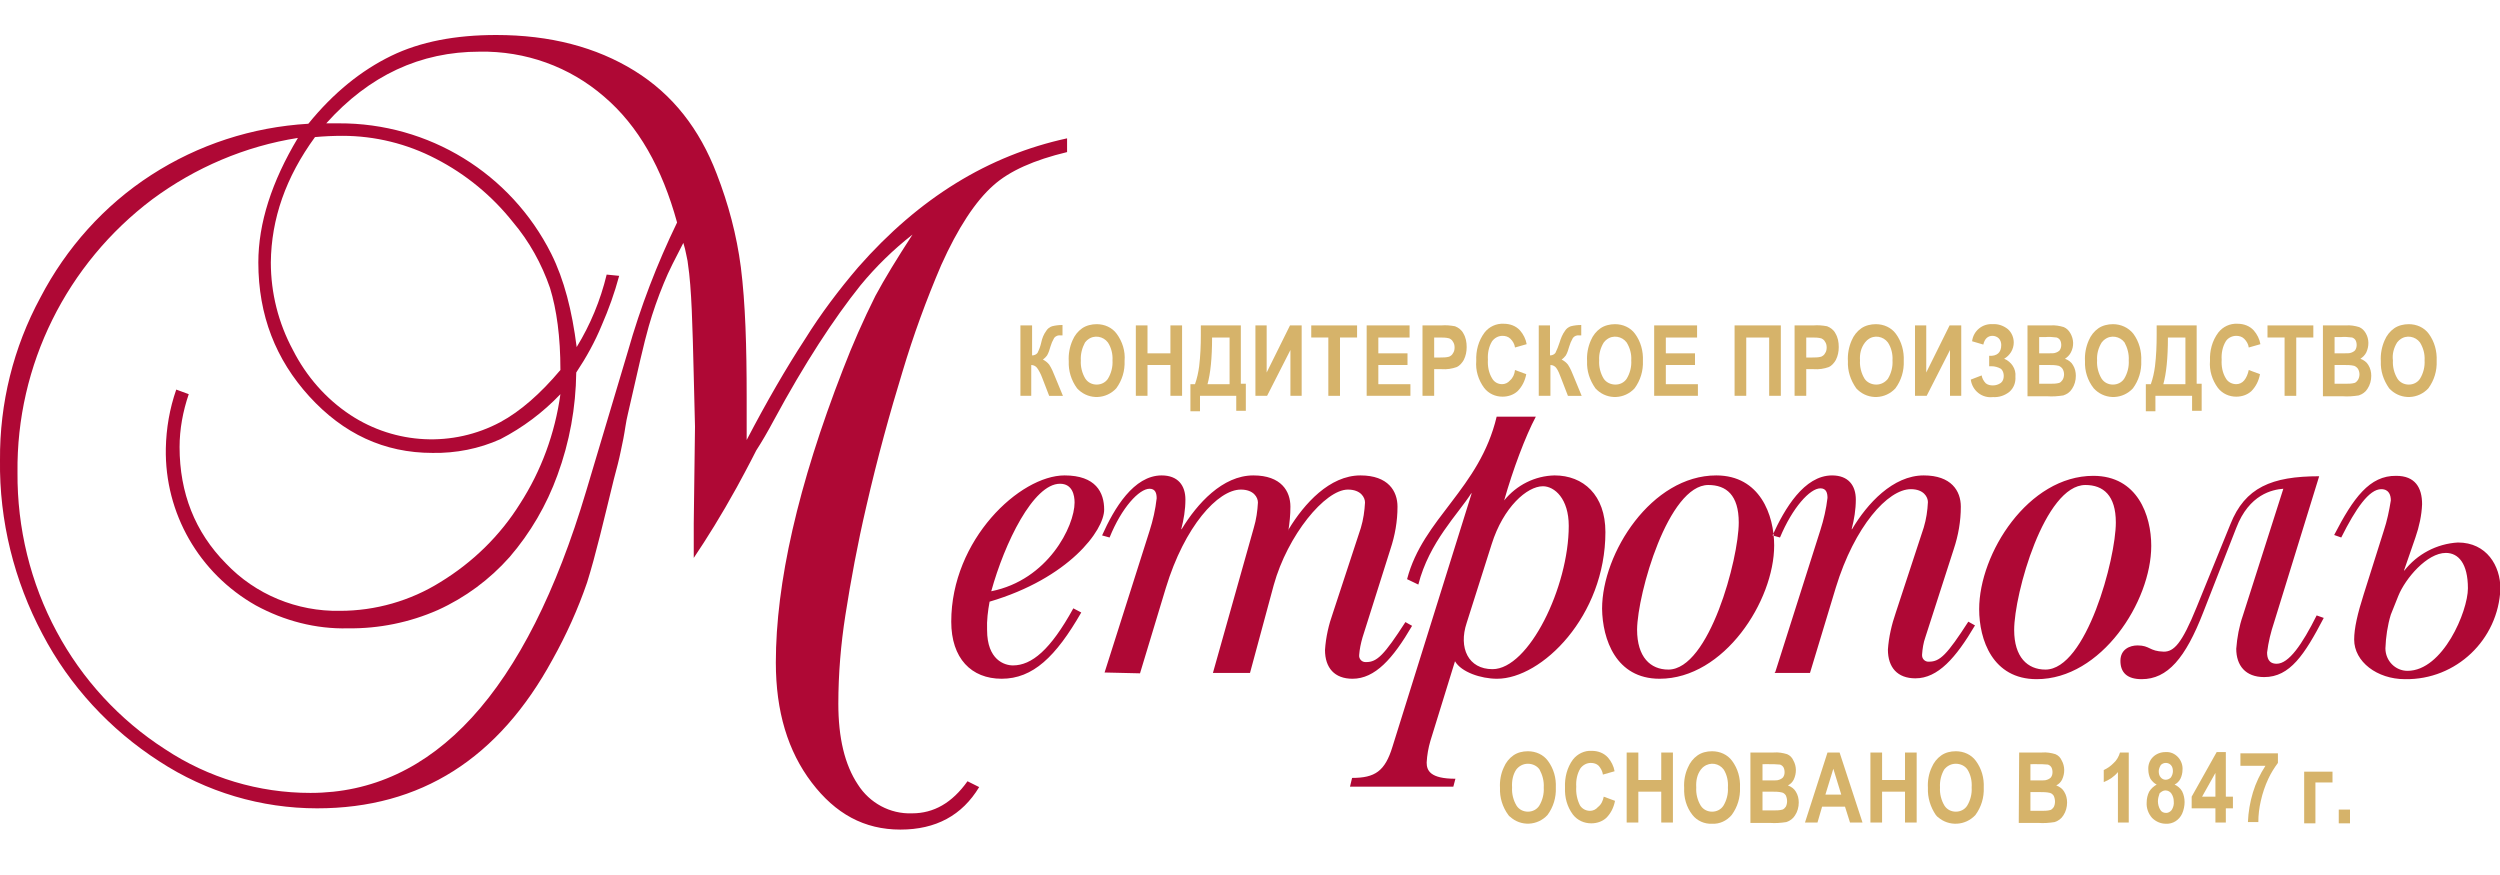 <?xml version="1.0" encoding="UTF-8"?> <!-- Generator: Adobe Illustrator 19.2.1, SVG Export Plug-In . SVG Version: 6.00 Build 0) --> <svg xmlns="http://www.w3.org/2000/svg" xmlns:xlink="http://www.w3.org/1999/xlink" id="Layer_1" x="0px" y="0px" viewBox="0 0 600 210" style="enable-background:new 0 0 600 210;" xml:space="preserve"> <style type="text/css"> .st0{fill:#AF0835;} .st1{fill:#D6B36A;} </style> <g> <path class="st0" d="M259.5,147l-1.9-1c-5.5,10-10,13.7-14.5,13.7c-2,0-6.2-1.3-6.2-8.5c-0.1-2.3,0.2-4.6,0.6-6.8 c19-5.6,27.5-17.1,27.5-22.1c0-4.1-2-8.2-9.5-8.2c-10.7,0-27.2,15.4-27.2,35.1c0,8.8,4.8,13.7,12.1,13.7 C247.9,162.9,253.4,157.6,259.5,147L259.5,147L259.5,147z M257.9,120.6c0,5.7-6.4,18.6-20,21.3c3.2-11.6,10.1-25.8,16.5-25.8 C257.4,116.1,257.9,118.9,257.9,120.6L257.9,120.6L257.9,120.6z M265.1,161.4l10.8-34c0.8-2.5,1.4-5.1,1.7-7.8 c0-1.2-0.3-2.3-1.7-2.3c-2.5,0-6.7,4.5-9.6,11.7l-1.8-0.5c2.9-6.5,7.6-14.4,14.3-14.4c3.9,0,5.7,2.4,5.7,5.8c0,2.4-0.4,4.8-1,7.1 h0.1c3.7-6.1,9.8-12.9,17.2-12.9c6.7,0,8.9,3.8,8.9,7.5c0,2-0.2,3.9-0.5,5.8l0.1-0.4c3.7-6.1,9.8-12.9,17.2-12.9 c6.7,0,8.9,3.8,8.9,7.5c0,3.5-0.6,6.9-1.7,10.2L327,153c-0.4,1.4-0.7,2.8-0.8,4.2c-0.1,0.9,0.6,1.7,1.5,1.7c0.1,0,0.1,0,0.2,0 c2.6,0,4.3-1.7,9.4-9.6l1.6,0.9c-4.6,7.9-8.9,12.7-14.3,12.7c-4.3,0-6.6-2.6-6.6-6.9c0.2-3.1,0.9-6.1,1.9-8.9l6.7-20.4 c0.6-2,0.9-4.1,1-6.1c0-1.2-1-3.1-4.1-3.1c-5.5,0-14.5,11-17.8,22.9l-5.7,21.1h-8.9l9.8-34.8c0.6-2,0.9-4.1,1-6.1 c0-1.2-1-3.1-4.1-3.1c-5.5,0-13.5,8.8-18,23.6l-6.2,20.5L265.1,161.4L265.1,161.4z M324,188.8h24.8l0.5-1.9c-6.1,0-6.9-2-6.9-3.9 c0.1-1.8,0.4-3.5,0.9-5.2l5.9-19.1c1.5,2.6,6.2,4.2,10.1,4.2c10.7,0,26-15,26-35.2c0-8.9-5.3-13.6-12.2-13.6 c-4.7,0.1-9.1,2.3-12.1,6c2.1-7.4,5.1-15.4,7.6-20.1h-9.4c-4.1,17.3-17.7,24.4-21.5,39l2.7,1.3c2.6-10.2,9.6-17,12.7-21.9h0.1 l-19,60.8c-1.8,5.9-4.2,7.5-9.7,7.5L324,188.8L324,188.8z M358,130.6c2.8-8.9,8.5-13.9,12.3-13.9c2.8,0,6.2,3,6.2,9.5 c0,14.7-9.6,34.4-18.3,34.4c-5.8,0-8.2-5.1-6.2-11.1L358,130.6L358,130.6L358,130.6z M384.5,146.1c0-13.4,11.9-32,27.4-32 c10.5,0,13.9,9.5,13.9,16.8c0,13.3-12,32-27.5,32C387.8,162.9,384.6,153.4,384.5,146.1L384.5,146.1L384.5,146.1z M392.9,151.1 c0,6.6,3.2,9.6,7.5,9.6c9.8,0,16.9-26.6,16.9-35.3c0-6.6-3-9-7.3-9C400.4,116.4,393,142.4,392.9,151.1L392.9,151.1L392.9,151.1z M425.9,161.5h8.5l6.2-20.5c4.5-14.7,12.5-23.6,18-23.6c3.1,0,4.1,1.9,4.1,3.1c-0.1,2.1-0.4,4.1-1,6.1l-6.7,20.4 c-1,2.9-1.7,5.9-1.9,8.9c0,4.3,2.3,6.9,6.6,6.9c5.4,0,9.7-4.9,14.3-12.7l-1.6-0.9c-5.1,7.9-6.8,9.6-9.4,9.6 c-0.9,0.1-1.7-0.6-1.7-1.5c0-0.1,0-0.1,0-0.2c0.1-1.4,0.3-2.8,0.8-4.2l6.8-21.1c1.1-3.3,1.7-6.7,1.7-10.2c0-3.8-2.3-7.5-8.9-7.5 c-7.4,0-13.6,6.8-17.2,12.9h-0.1c0.6-2.3,1-4.7,1-7.1c0-3.4-1.8-5.8-5.7-5.8c-6.7,0-11.4,8-14.3,14.4l1.8,0.5 c3-7.2,7.2-11.8,9.7-11.8c1.4,0,1.7,1.1,1.7,2.3c-0.3,2.6-0.9,5.2-1.7,7.7l-10.8,34l0,0L425.9,161.5z M475,146.2 c0,7.3,3.2,16.8,13.8,16.8c15.5,0,27.5-18.6,27.5-32c0-7.3-3.3-16.8-13.9-16.8C486.8,114.2,475,132.8,475,146.2L475,146.2 L475,146.2z M483.4,151.2c0-8.7,7.3-34.8,17.1-34.8c4.3,0,7.3,2.5,7.3,9c0,8.7-7.1,35.3-16.9,35.3 C486.6,160.7,483.4,157.7,483.4,151.2L483.4,151.2L483.4,151.2z M519.3,156.4c2.4,0,4.3-1.8,7.9-10.7l8.1-19.9 c3.5-8.8,9.9-11.5,21.3-11.5l-10.8,35c-0.8,2.4-1.4,4.8-1.7,7.3c0,1.2,0.3,2.7,2.3,2.7c2.9,0,6.1-4.6,9.6-11.6l1.7,0.6 c-4.6,8.8-8.1,14.2-14.3,14.2c-4.5,0-6.7-2.8-6.7-6.8c0.2-2.7,0.7-5.4,1.6-8l9.7-30.4c-2.6,0.2-8.2,1.3-11.3,9.4l-7.9,20.2 C524.5,158,520.2,163,514,163c-3.5,0-5.1-1.6-5.1-4.4s2.3-3.7,4.1-3.7C516,154.9,515.8,156.3,519.3,156.4L519.3,156.4L519.3,156.4z M560.2,128.4l1.7,0.6c3.5-7,6.7-11.6,9.6-11.6c1.9,0,2.3,1.5,2.3,2.7c-0.4,2.5-0.9,4.9-1.7,7.3l-4.8,15.2 c-1.5,4.7-2.3,8.2-2.3,10.9c0,5.3,5.5,9.5,12.2,9.5c12.3,0.2,22.4-9.5,22.9-21.7c0-5.5-3.3-11.1-10.2-11.1 c-5.1,0.3-9.8,2.8-12.9,6.8v-0.2l2.7-7.8c0.9-2.6,1.5-5.3,1.6-8c0-4-1.7-6.8-6.2-6.8C568.7,114.1,564.8,119.5,560.2,128.4 L560.2,128.4L560.2,128.4z M587,132.7c3,0,5.3,2.5,5.3,8.5c0,5.5-6,19.8-14.5,19.8c-2.9,0-5.3-2.4-5.3-5.4c0.1-2.7,0.5-5.5,1.3-8.1 l1.8-4.5C577.3,138.8,582.5,132.7,587,132.7z"></path> <path class="st0" d="M206,64.1c-4.7,5.5-9,11.2-12.8,17.3c-4.5,6.9-9.2,15-14,24.2V95.4c0-12.2-0.3-22.6-1.4-31.3 c-1-7.7-3-15.2-5.8-22.4C167.9,31,161.5,22.7,152.3,17c-9.2-5.7-20.3-8.6-33.2-8.6c-9.8,0-18.2,1.6-25.2,5 c-7.2,3.5-13.9,8.9-19.9,16.3C60.5,30.5,47.6,34.7,36.3,42C25,49.3,15.9,59.5,9.7,71.4c-6.5,12-9.8,25.4-9.7,39 c-0.2,14.6,3.4,29,10.2,41.8c6.5,12.4,16.2,22.9,28,30.5c11.3,7.4,24.5,11.3,37.9,11.3c24.9,0,43.6-12,56.5-35.7 c3.3-5.9,6.1-12.1,8.3-18.5c2.1-6.7,4-14.9,6.4-24.7c0.7-2.6,1.3-4.9,1.7-6.9c0,0,0.2-0.9,0.6-2.9s0.6-4,1.1-6 c2.3-10.1,3.9-17.2,5-21c1-3.5,2.2-6.9,3.6-10.3c1.2-3,2.9-6.2,4.7-9.7c0.3,0.9,0.5,1.8,0.7,2.8c0.3,1.3,0.4,2,0.4,2.2 c0.9,5.9,1.1,14.9,1.4,26.9l0.3,12.2l-0.3,23.2c0,1.1,0,2,0,2.8v5.5c3.1-4.6,6.6-10.2,10.3-16.9c3-5.5,4.5-8.5,4.7-8.9 c1.3-2,2.7-4.4,4.2-7.2c7.4-13.7,14.4-24.4,20.8-32.4c3.7-4.5,7.9-8.6,12.5-12.2c-3.7,5.7-6.7,10.6-8.9,14.7 c-2.9,5.8-5.5,11.7-7.8,17.7c-10.8,27.8-16.1,51.3-16.1,70.3c0,11.8,2.9,21.3,8.6,28.8s12.6,11.3,21.3,11.3 c8.5,0,14.8-3.4,18.9-10.2l-2.8-1.4h0c-3.7,5.2-8.1,7.7-13.3,7.7c-5.3,0.2-10.2-2.5-13-6.9c-3.2-4.8-4.7-11.3-4.7-19.4 c0-7.1,0.6-14.3,1.7-21.3c1.3-8.3,2.9-17,5-26c2.7-11.8,5.7-22.6,8.7-32.4c2.6-8.7,5.7-17.2,9.3-25.6c4-8.9,8.2-15.3,12.5-19.1 c3.9-3.5,9.8-6.1,17.7-8v-3.3C237.2,37.3,220.6,47.5,206,64.1z M75.6,32.9c2.2-0.2,4.4-0.3,6.6-0.3c7.8,0,15.5,1.9,22.4,5.5 c7.2,3.7,13.5,8.9,18.5,15.2c3.9,4.6,6.9,10,8.9,15.8c1.6,5.2,2.5,11.7,2.5,19.7c-4.8,5.7-9.6,9.9-14.4,12.5 c-11.4,6.1-25.2,5.4-36-1.7c-5.9-3.9-10.6-9.3-13.8-15.6c-3.5-6.5-5.3-13.7-5.3-21C65.1,52.5,68.6,42.5,75.6,32.9z M150.7,84.3 l-10,33.5c-14.4,48.4-36.7,72.5-66.2,72.5c-12.4,0-24.5-3.6-34.9-10.5c-10.9-7-19.9-16.8-26-28.2c-6.3-11.7-9.5-24.9-9.4-38.2 C3.9,87.6,16,63.3,36.6,47.8c10.3-7.6,22.2-12.7,34.9-14.7C65.2,43.6,62,53.6,62,63c0,12.7,4.2,23.3,12.2,32.1 c8.2,9,18,13.6,29.6,13.6c5.6,0.1,11.2-1,16.3-3.3c5.4-2.8,10.2-6.4,14.4-10.8c-1.3,9.4-4.6,18.4-9.7,26.3 c-4.8,7.7-11.4,14.1-19.1,18.8c-7.2,4.5-15.6,6.9-24.1,6.9c-10.3,0.2-20.3-3.9-27.4-11.4c-7.4-7.5-11.1-16.9-11.1-27.9 c0-4.3,0.8-8.6,2.2-12.7l-3-1.1c-1.6,4.6-2.4,9.3-2.5,14.1c-0.3,15.6,8,30,21.6,37.7c6.8,3.7,14.4,5.7,22.1,5.5 c7.4,0.1,14.8-1.4,21.6-4.4c6.6-3,12.4-7.3,17.2-12.7c5-5.8,8.9-12.5,11.5-19.7c2.9-7.9,4.4-16.2,4.5-24.6 c2.4-3.6,4.5-7.4,6.1-11.3c1.7-3.9,3.1-7.8,4.2-11.9l-3-0.3c-1.5,6.2-3.9,12-7.2,17.4c-1.1-8.7-3-16.2-6.1-22.4 c-9.7-19.3-29.4-31.4-51-31.3h-3c10.3-11.5,22.6-17.2,36.8-17.2c11-0.2,21.6,3.6,29.9,10.8c8.2,7,13.9,17.1,17.5,30.2l0,0 C157.7,63.3,153.7,73.7,150.7,84.3z"></path> <path class="st1" d="M244.9,95V78.1h2.8v7.2c0.5,0,1-0.2,1.3-0.6c0.4-0.8,0.7-1.6,0.9-2.5c0.2-1,0.6-2,1.2-2.8 c0.3-0.5,0.8-0.9,1.4-1.1c0.8-0.2,1.6-0.3,2.5-0.3v2.5h-0.4c-0.6-0.1-1.2,0.1-1.6,0.6c-0.4,0.7-0.7,1.4-0.9,2.1 c-0.2,0.7-0.4,1.4-0.8,2.1c-0.3,0.4-0.6,0.7-1,1c0.6,0.3,1.1,0.7,1.5,1.2c0.6,0.9,1,1.9,1.4,2.9l1.9,4.6h-3.3l-1.7-4.4 c-0.3-0.8-0.7-1.6-1.2-2.3c-0.3-0.4-0.8-0.7-1.4-0.7V95L244.9,95L244.9,95z"></path> <path class="st1" d="M256.5,86.7c-0.1-1.7,0.2-3.4,0.9-5c0.5-1.2,1.3-2.2,2.3-2.9c1-0.7,2.3-1,3.5-1c1.9,0,3.7,0.8,4.8,2.3 c1.4,1.9,2.1,4.2,1.9,6.5c0.1,2.4-0.6,4.7-2,6.6c-2.4,2.6-6.4,2.8-9,0.4c-0.1-0.1-0.3-0.3-0.4-0.4C257.1,91.3,256.4,89,256.5,86.7z M259.4,86.5c-0.1,1.5,0.3,3.1,1.1,4.4c0.6,0.9,1.6,1.4,2.7,1.4c1.1,0,2.1-0.5,2.7-1.4c0.8-1.3,1.2-2.9,1.1-4.4 c0.1-1.5-0.3-3.1-1.1-4.3c-1.1-1.5-3.3-1.9-4.8-0.7c-0.3,0.2-0.5,0.5-0.7,0.7C259.7,83.5,259.3,85,259.4,86.5L259.4,86.5z"></path> <path class="st1" d="M272.6,95V78.1h2.8v6.7h5.5v-6.7h2.8V95h-2.8v-7.4h-5.5V95H272.6z"></path> <path class="st1" d="M297.8,92.1h1.2v6.5h-2.3V95H288v3.7h-2.3v-6.5h1.1c0.5-1.4,0.8-2.8,1-4.3c0.3-2.5,0.4-5,0.4-7.5v-2.3h9.6 V92.1L297.8,92.1z M295,81h-4.1c0,5-0.4,8.7-1.1,11.2h5.3V81z"></path> <path class="st1" d="M301.3,95V78.1h2.7v11.3l5.6-11.3h2.8V95h-2.7V84l-5.6,11H301.3L301.3,95z"></path> <path class="st1" d="M318.8,95V81h-4.1v-2.9h11V81h-4.1v14L318.8,95L318.8,95z"></path> <path class="st1" d="M328,95V78.1h10.3V81h-7.5v3.8h7v2.8h-7v4.6h7.7V95L328,95L328,95z"></path> <path class="st1" d="M341.4,95V78.1h4.5c1.1-0.1,2.2,0,3.3,0.2c0.8,0.3,1.6,0.9,2,1.7c0.6,1,0.8,2.1,0.8,3.3c0,1.1-0.2,2.1-0.7,3.1 c-0.4,0.7-1,1.4-1.7,1.7c-1.1,0.4-2.4,0.6-3.6,0.5h-1.8V95H341.4L341.4,95z M344.2,81v4.8h1.5c0.7,0,1.4,0,2.1-0.2 c0.4-0.2,0.7-0.4,0.9-0.8c0.3-0.4,0.4-0.9,0.4-1.4c0-0.5-0.1-1-0.4-1.4c-0.2-0.4-0.5-0.6-0.9-0.8c-0.8-0.2-1.5-0.2-2.3-0.2 L344.2,81L344.2,81z"></path> <path class="st1" d="M363.6,88.8l2.7,1c-0.3,1.6-1,3-2.1,4.1c-1,0.9-2.3,1.3-3.6,1.3c-1.7,0-3.3-0.7-4.4-2.1 c-1.4-1.9-2.1-4.2-1.9-6.5c-0.1-2.4,0.5-4.8,2-6.8c1.1-1.4,2.8-2.2,4.6-2.1c1.5,0,2.9,0.5,3.9,1.6c0.8,0.9,1.4,2.1,1.6,3.3 l-2.8,0.8c-0.1-0.8-0.5-1.5-1.1-2.1c-0.5-0.5-1.2-0.7-1.9-0.7c-1,0-1.9,0.5-2.5,1.3c-0.8,1.3-1.1,2.9-1,4.4c-0.1,1.6,0.2,3.2,1,4.5 c0.5,0.9,1.4,1.4,2.4,1.4c0.7,0,1.4-0.3,1.9-0.9C363.1,90.7,363.5,89.8,363.6,88.8z"></path> <path class="st1" d="M369.3,95V78.1h2.7v7.2c0.5,0,1-0.2,1.3-0.6c0.4-0.8,0.7-1.6,1-2.5c0.3-1,0.7-2,1.3-2.8 c0.3-0.5,0.8-0.9,1.4-1.1c0.8-0.2,1.6-0.3,2.5-0.3v2.5h-0.4c-0.6-0.1-1.2,0.1-1.6,0.6c-0.4,0.7-0.7,1.4-0.9,2.1 c-0.2,0.7-0.4,1.4-0.8,2.1c-0.3,0.4-0.6,0.7-1,1c0.6,0.3,1.1,0.7,1.5,1.2c0.6,0.9,1,1.9,1.4,2.9l1.9,4.6h-3.3l-1.7-4.4 c-0.3-0.8-0.6-1.6-1.1-2.3c-0.3-0.4-0.8-0.7-1.4-0.7V95L369.3,95L369.3,95z"></path> <path class="st1" d="M380.9,86.7c-0.1-1.7,0.2-3.4,0.9-5c0.5-1.2,1.3-2.2,2.3-2.9c1-0.7,2.3-1,3.5-1c1.9,0,3.7,0.8,4.8,2.3 c1.4,1.9,2,4.2,1.9,6.5c0.1,2.4-0.6,4.7-2,6.6c-2.4,2.6-6.4,2.8-9,0.4c-0.1-0.1-0.3-0.3-0.4-0.4C381.5,91.2,380.8,89,380.9,86.7z M383.8,86.5c-0.1,1.5,0.3,3.1,1.1,4.4c0.6,0.9,1.7,1.4,2.8,1.4c1.1,0,2.1-0.5,2.7-1.4c0.8-1.3,1.2-2.9,1.1-4.4 c0.1-1.5-0.3-3-1.1-4.3c-1.1-1.5-3.3-1.9-4.8-0.7c-0.3,0.2-0.5,0.5-0.7,0.7C384.1,83.5,383.7,85,383.8,86.5L383.8,86.5z"></path> <path class="st1" d="M397,95V78.1h10.3V81h-7.5v3.8h7v2.8h-7v4.6h7.7V95L397,95L397,95z"></path> <path class="st1" d="M419.1,95h-2.8V78.1h11.1V95h-2.8V81h-5.5L419.1,95L419.1,95z"></path> <path class="st1" d="M430.7,95V78.1h4.5c1.1-0.1,2.2,0,3.3,0.2c0.8,0.3,1.6,0.9,2,1.7c0.6,1,0.8,2.1,0.8,3.3c0,1.1-0.2,2.1-0.7,3.1 c-0.4,0.7-1,1.4-1.7,1.7c-1.1,0.4-2.4,0.6-3.6,0.5h-1.8V95H430.7z M433.5,81v4.8h1.5c0.7,0,1.4,0,2.1-0.2c0.4-0.2,0.7-0.4,0.9-0.8 c0.3-0.4,0.4-0.9,0.4-1.4c0-0.5-0.1-1-0.4-1.4c-0.2-0.4-0.5-0.6-0.9-0.8c-0.8-0.2-1.5-0.2-2.3-0.2L433.5,81L433.5,81z"></path> <path class="st1" d="M443.5,86.7c-0.1-1.7,0.2-3.4,0.9-5c0.5-1.2,1.3-2.2,2.3-2.9c1-0.7,2.3-1,3.5-1c1.9,0,3.7,0.8,4.8,2.3 c1.4,1.9,2,4.2,1.9,6.5c0.1,2.4-0.6,4.7-2,6.6c-2.4,2.6-6.4,2.8-9,0.4c-0.1-0.1-0.3-0.3-0.4-0.4C444.1,91.2,443.4,89,443.5,86.7z M446.4,86.5c-0.1,1.5,0.3,3.1,1.1,4.4c0.6,0.9,1.7,1.4,2.8,1.4c1.1,0,2.1-0.5,2.8-1.4c0.8-1.3,1.2-2.9,1.1-4.4 c0.1-1.5-0.3-3.1-1.1-4.3c-1.1-1.5-3.3-1.9-4.8-0.7c-0.3,0.2-0.5,0.5-0.7,0.7C446.6,83.5,446.3,85,446.4,86.5L446.4,86.5z"></path> <path class="st1" d="M459.6,95V78.1h2.7v11.3l5.6-11.3h2.8V95H468V84l-5.6,11H459.6L459.6,95z"></path> <path class="st1" d="M478,87.9h-0.6v-2.5c1.9,0.1,2.9-0.8,2.9-2.6c0-0.6-0.2-1.2-0.6-1.6c-0.4-0.4-1-0.6-1.5-0.6 c-1.1,0-1.9,0.7-2.2,2.1l-2.7-0.8c0.3-2.5,2.5-4.3,5-4.1c1.3-0.1,2.6,0.4,3.6,1.2c0.9,0.8,1.4,2,1.4,3.2c0,1.6-0.9,3.1-2.3,3.9 c1.7,0.7,2.9,2.4,2.7,4.3c0.1,1.4-0.4,2.7-1.4,3.6c-1.1,0.9-2.5,1.4-4,1.3c-2.6,0.3-4.9-1.5-5.3-4.1c0,0,0-0.1,0-0.1l2.6-1 c0.1,0.7,0.5,1.4,1,1.9c0.5,0.4,1.1,0.5,1.7,0.5c0.7,0,1.3-0.2,1.9-0.6c0.5-0.4,0.7-1,0.7-1.7c0-0.6-0.2-1.3-0.7-1.7 C479.5,88.1,478.7,87.9,478,87.9z"></path> <path class="st1" d="M486.6,78.1h5.5c1.1-0.1,2.2,0.1,3.2,0.4c0.7,0.3,1.2,0.8,1.6,1.5c0.8,1.4,0.9,3.1,0.1,4.6 c-0.3,0.6-0.8,1.1-1.4,1.5c0.8,0.3,1.5,0.8,1.9,1.5c0.5,0.8,0.7,1.7,0.7,2.6c0,1.1-0.3,2.2-0.9,3.1c-0.5,0.8-1.2,1.3-2.1,1.6 c-1.3,0.2-2.6,0.3-3.9,0.2h-4.7L486.6,78.1L486.6,78.1z M489.4,80.9v3.9h1.8c1.1,0,1.8,0,2-0.1c0.4-0.1,0.8-0.3,1.1-0.6 c0.3-0.4,0.4-0.9,0.4-1.3c0-0.4-0.1-0.9-0.3-1.2c-0.2-0.3-0.5-0.5-0.8-0.6c-0.9-0.1-1.8-0.2-2.7-0.1H489.4L489.4,80.9z M489.4,87.6 v4.5h2.6c0.7,0,1.5,0,2.2-0.2c0.3-0.1,0.6-0.4,0.8-0.7c0.5-0.8,0.5-1.9,0-2.7c-0.2-0.3-0.6-0.6-0.9-0.7c-0.8-0.2-1.6-0.2-2.4-0.2 H489.4L489.4,87.6z"></path> <path class="st1" d="M500.4,86.7c-0.1-1.7,0.2-3.4,0.9-5c0.5-1.2,1.3-2.2,2.3-2.9c1-0.7,2.3-1,3.5-1c1.9,0,3.7,0.8,4.9,2.3 c1.4,1.9,2,4.2,1.9,6.5c0.1,2.4-0.6,4.7-2,6.6c-2.4,2.6-6.4,2.8-9,0.4c-0.1-0.1-0.3-0.3-0.4-0.4C501,91.3,500.3,89,500.4,86.7z M503.3,86.5c-0.1,1.5,0.3,3.1,1.1,4.4c0.6,0.9,1.6,1.4,2.7,1.4c1.1,0,2.1-0.5,2.7-1.4c0.8-1.3,1.2-2.9,1.1-4.4 c0.1-1.5-0.3-3-1-4.3c-1.1-1.5-3.3-1.9-4.8-0.7c-0.3,0.2-0.5,0.5-0.7,0.7C503.6,83.5,503.2,85,503.3,86.5L503.3,86.5z"></path> <path class="st1" d="M527.2,92.1h1.2v6.5h-2.3V95h-8.8v3.7h-2.3v-6.5h1.2c0.5-1.4,0.8-2.8,1-4.3c0.3-2.5,0.4-5,0.4-7.5v-2.3h9.6 L527.2,92.1L527.2,92.1z M524.4,81h-4.1c0,5-0.4,8.7-1.1,11.2h5.3V81z"></path> <path class="st1" d="M539.7,88.8l2.7,1c-0.3,1.6-1,3-2.1,4.1c-1,0.9-2.3,1.3-3.6,1.3c-1.7,0-3.3-0.7-4.4-2.1 c-1.4-1.9-2.1-4.2-1.9-6.5c-0.1-2.4,0.5-4.8,2-6.8c1.1-1.4,2.8-2.2,4.6-2.1c1.5,0,2.9,0.5,3.9,1.6c0.8,0.9,1.4,2.1,1.6,3.3 l-2.8,0.8c-0.1-0.8-0.5-1.5-1.1-2.1c-0.5-0.5-1.2-0.7-1.9-0.7c-1,0-2,0.5-2.5,1.3c-0.8,1.3-1.1,2.9-1,4.4c-0.1,1.6,0.2,3.2,1,4.5 c0.5,0.9,1.5,1.4,2.5,1.4c0.7,0,1.4-0.3,1.9-0.9C539.1,90.7,539.5,89.8,539.7,88.8z"></path> <path class="st1" d="M548.3,95V81h-4.1v-2.9h11V81h-4.1v14L548.3,95L548.3,95z"></path> <path class="st1" d="M557.5,78.1h5.5c1.1-0.1,2.2,0.1,3.2,0.4c0.7,0.3,1.2,0.8,1.6,1.5c0.8,1.4,0.8,3.1,0.1,4.6 c-0.3,0.6-0.8,1.1-1.4,1.5c0.8,0.3,1.5,0.8,1.9,1.5c0.5,0.8,0.7,1.7,0.7,2.6c0,1.1-0.3,2.2-0.9,3.1c-0.5,0.8-1.2,1.3-2.1,1.6 c-1.3,0.2-2.6,0.3-3.9,0.2h-4.7L557.5,78.1L557.5,78.1z M560.3,80.9v3.9h1.8c1.1,0,1.8,0,2-0.1c0.4-0.1,0.8-0.3,1.1-0.6 c0.3-0.4,0.4-0.9,0.4-1.3c0-0.4-0.1-0.9-0.3-1.2c-0.2-0.3-0.5-0.5-0.8-0.6c-0.9-0.1-1.8-0.2-2.7-0.1H560.3L560.3,80.9z M560.3,87.6 v4.5h2.6c0.7,0,1.5,0,2.2-0.2c0.3-0.1,0.6-0.4,0.8-0.7c0.5-0.8,0.5-1.9,0-2.7c-0.2-0.3-0.6-0.6-0.9-0.7c-0.8-0.2-1.6-0.2-2.4-0.2 H560.3L560.3,87.6z"></path> <path class="st1" d="M571.4,86.7c-0.1-1.7,0.2-3.4,0.9-5c0.5-1.2,1.3-2.2,2.3-2.9c1-0.7,2.3-1,3.5-1c1.9,0,3.7,0.8,4.8,2.3 c1.4,1.9,2,4.2,1.9,6.5c0.1,2.4-0.6,4.7-2,6.6c-2.4,2.6-6.4,2.8-9,0.4c-0.1-0.1-0.3-0.3-0.4-0.4C572,91.2,571.3,89,571.4,86.7z M574.3,86.5c-0.1,1.5,0.3,3.1,1.1,4.4c0.6,0.9,1.6,1.4,2.7,1.4c1.1,0,2.1-0.5,2.7-1.4c0.8-1.3,1.2-2.9,1.1-4.4 c0.1-1.5-0.3-3-1.1-4.3c-1.1-1.5-3.3-1.9-4.8-0.7c-0.3,0.2-0.5,0.5-0.7,0.7C574.5,83.5,574.1,85,574.3,86.5L574.3,86.5z"></path> <path class="st1" d="M360,189.1c-0.1-1.7,0.2-3.4,0.9-4.9c0.5-1.2,1.3-2.2,2.3-2.9c1-0.7,2.2-1,3.5-1c1.9,0,3.7,0.8,4.8,2.3 c1.4,1.9,2,4.1,1.9,6.4c0.1,2.4-0.6,4.7-2,6.6c-2.4,2.6-6.4,2.8-9,0.4c-0.2-0.1-0.3-0.3-0.4-0.4C360.6,193.7,359.9,191.4,360,189.1 z M362.9,189c-0.1,1.5,0.3,3.1,1.1,4.4c0.6,0.9,1.6,1.4,2.7,1.4c1.1,0,2.1-0.5,2.7-1.4c0.8-1.3,1.2-2.9,1.1-4.4 c0.1-1.5-0.3-3-1-4.3c-0.6-0.9-1.7-1.4-2.8-1.4c-1.1,0-2.1,0.5-2.8,1.4C363.1,185.9,362.8,187.4,362.9,189L362.9,189z"></path> <path class="st1" d="M384.9,191.2l2.7,1c-0.3,1.6-1,3-2.1,4.1c-1,0.9-2.3,1.3-3.6,1.3c-1.7,0-3.3-0.7-4.4-2.1 c-1.4-1.9-2-4.1-1.9-6.5c-0.1-2.4,0.5-4.8,1.9-6.7c1.1-1.4,2.8-2.2,4.5-2.1c1.5,0,2.9,0.5,3.9,1.6c0.8,0.9,1.4,2.1,1.6,3.3 l-2.8,0.8c-0.1-0.8-0.5-1.5-1-2.1c-0.5-0.5-1.2-0.7-1.9-0.7c-1,0-1.9,0.5-2.5,1.3c-0.8,1.3-1.1,2.9-1,4.4c-0.1,1.6,0.2,3.1,0.9,4.5 c0.5,0.8,1.4,1.3,2.4,1.3c0.7,0,1.4-0.3,1.9-0.9C384.3,193.1,384.7,192.2,384.9,191.2z"></path> <path class="st1" d="M390.4,197.4v-16.8h2.8v6.6h5.5v-6.6h2.8v16.8h-2.8V190h-5.5v7.4H390.4z"></path> <path class="st1" d="M404.2,189.1c-0.1-1.7,0.2-3.4,0.9-4.9c0.5-1.2,1.3-2.2,2.3-2.9c1-0.7,2.2-1,3.5-1c1.9,0,3.7,0.8,4.8,2.3 c1.4,1.9,2,4.1,1.9,6.4c0.1,2.4-0.6,4.7-2,6.6c-1.2,1.4-2.9,2.2-4.7,2.1c-1.8,0.1-3.6-0.7-4.7-2.1 C404.7,193.7,404.1,191.4,404.2,189.1z M407.1,189c-0.1,1.5,0.3,3.1,1.1,4.4c0.6,0.9,1.6,1.4,2.7,1.4c1.1,0,2.1-0.5,2.7-1.4 c0.8-1.3,1.2-2.9,1.1-4.4c0.1-1.5-0.2-3-1-4.3c-1.1-1.5-3.2-1.9-4.8-0.7c-0.3,0.2-0.5,0.5-0.7,0.7C407.3,185.9,407,187.4,407.1,189 z"></path> <path class="st1" d="M420.2,180.6h5.5c1.1-0.1,2.2,0.1,3.2,0.4c0.7,0.3,1.2,0.8,1.5,1.5c0.8,1.4,0.8,3.1,0.1,4.6 c-0.3,0.6-0.8,1.1-1.4,1.4c0.8,0.3,1.5,0.8,1.9,1.5c0.5,0.8,0.7,1.7,0.7,2.6c0,1.1-0.3,2.2-0.9,3.1c-0.5,0.8-1.2,1.3-2.1,1.6 c-1.3,0.2-2.6,0.3-3.9,0.2h-4.7V180.6L420.2,180.6z M423,183.4v3.9h1.8c1.1,0,1.8,0,2-0.1c0.4-0.1,0.8-0.3,1.1-0.6 c0.3-0.4,0.4-0.8,0.4-1.3c0-0.4-0.1-0.9-0.3-1.2c-0.2-0.3-0.5-0.5-0.8-0.6c-0.9-0.1-1.8-0.1-2.7-0.1L423,183.4L423,183.4z M423,190 v4.5h2.6c0.7,0,1.5,0,2.2-0.2c0.3-0.1,0.6-0.4,0.8-0.7c0.4-0.8,0.4-1.8,0-2.7c-0.2-0.3-0.5-0.6-0.9-0.7c-0.8-0.2-1.6-0.2-2.4-0.2 L423,190L423,190z"></path> <path class="st1" d="M447,197.4h-3l-1.2-3.8h-5.5l-1.1,3.8h-3l5.4-16.8h2.9L447,197.4z M441.9,190.7l-1.9-6.2l-1.9,6.2H441.9 L441.9,190.7z"></path> <path class="st1" d="M448.9,197.4v-16.8h2.8v6.6h5.5v-6.6h2.8v16.8h-2.8V190h-5.5v7.4H448.9L448.9,197.4z"></path> <path class="st1" d="M462.7,189.1c-0.1-1.7,0.2-3.4,0.9-4.9c0.5-1.2,1.3-2.2,2.3-2.9c1-0.7,2.2-1,3.5-1c1.9,0,3.7,0.8,4.8,2.3 c1.4,1.9,2,4.1,1.9,6.4c0.1,2.4-0.6,4.7-2,6.6c-2.4,2.6-6.4,2.8-9,0.5c-0.2-0.1-0.3-0.3-0.5-0.5 C463.3,193.7,462.6,191.4,462.7,189.1z M465.6,189c-0.1,1.5,0.3,3.1,1.1,4.4c0.6,0.9,1.6,1.4,2.7,1.4c1.1,0,2.1-0.5,2.7-1.4 c0.8-1.3,1.2-2.9,1.1-4.4c0.1-1.5-0.2-3-1-4.3c-0.6-0.9-1.7-1.4-2.8-1.4c-1.1,0-2.1,0.5-2.8,1.4C465.9,185.9,465.5,187.4,465.6,189 z"></path> <path class="st1" d="M484.6,180.6h5.5c1.1-0.1,2.2,0.1,3.2,0.4c0.7,0.3,1.2,0.8,1.5,1.5c0.8,1.4,0.8,3.1,0.1,4.6 c-0.3,0.6-0.8,1.1-1.4,1.4c0.8,0.3,1.5,0.8,1.9,1.5c0.5,0.8,0.7,1.7,0.7,2.6c0,1.1-0.3,2.2-0.9,3.1c-0.5,0.8-1.2,1.3-2.1,1.6 c-1.3,0.2-2.6,0.3-3.9,0.2h-4.7L484.6,180.6L484.6,180.6z M487.3,183.4v3.9h1.8c1.1,0,1.8,0,2-0.1c0.4-0.1,0.8-0.3,1.1-0.6 c0.3-0.4,0.4-0.8,0.4-1.3c0-0.4-0.1-0.9-0.3-1.2c-0.2-0.3-0.5-0.5-0.8-0.6c-0.9-0.1-1.8-0.1-2.7-0.1L487.3,183.4L487.3,183.4z M487.3,190.1v4.5h2.6c0.7,0,1.5,0,2.2-0.2c0.3-0.1,0.6-0.4,0.8-0.7c0.4-0.8,0.4-1.8,0-2.7c-0.2-0.3-0.5-0.6-0.9-0.7 c-0.8-0.2-1.6-0.2-2.4-0.2L487.3,190.1L487.3,190.1z"></path> <path class="st1" d="M510.9,197.4h-2.6v-12.1c-0.9,1.1-2.1,1.9-3.4,2.4v-2.9c0.9-0.4,1.6-0.9,2.3-1.6c0.8-0.7,1.3-1.6,1.6-2.6h2.1 V197.4z"></path> <path class="st1" d="M517.6,188.3c-0.6-0.3-1.1-0.8-1.5-1.4c-0.3-0.6-0.5-1.4-0.5-2.1c-0.1-1.2,0.3-2.3,1.1-3.1 c0.8-0.8,1.9-1.2,3-1.2c1.2-0.1,2.3,0.4,3.1,1.3c0.7,0.8,1.1,1.9,1,3c0,0.7-0.2,1.5-0.5,2.1c-0.3,0.6-0.8,1.1-1.4,1.4 c0.7,0.3,1.4,0.9,1.8,1.6c0.4,0.8,0.6,1.7,0.6,2.6c0,0.9-0.2,1.9-0.6,2.8c-0.7,1.5-2.2,2.5-3.9,2.4c-1.2,0-2.4-0.5-3.3-1.4 c-0.9-1-1.4-2.4-1.3-3.7c0-0.9,0.2-1.8,0.6-2.6C516.3,189.2,516.9,188.7,517.6,188.3z M517.9,192.3c0,0.7,0.2,1.5,0.6,2.1 c0.3,0.5,0.8,0.7,1.4,0.7c0.5,0,1-0.3,1.3-0.7c0.4-0.6,0.6-1.4,0.5-2.1c0-0.7-0.2-1.3-0.6-1.9c-0.3-0.4-0.8-0.7-1.4-0.7 c-0.5,0-1,0.3-1.4,0.7C518.1,191,517.9,191.6,517.9,192.3L517.9,192.3z M518.1,185.1c0,0.5,0.1,1.1,0.5,1.5 c0.6,0.7,1.6,0.7,2.3,0.1c0,0,0.1-0.1,0.1-0.1c0.3-0.4,0.5-1,0.5-1.5c0-0.5-0.1-1.1-0.5-1.5c-0.3-0.3-0.7-0.5-1.2-0.5 c-0.5,0-0.9,0.2-1.2,0.5C518.3,184.1,518.1,184.6,518.1,185.1L518.1,185.1z"></path> <path class="st1" d="M531.7,197.4V194H526v-2.8l6-10.7h2.2v10.7h1.7v2.8h-1.7v3.4H531.7L531.7,197.4z M531.7,191.2v-5.7l-3.2,5.7 H531.7z"></path> <path class="st1" d="M537.7,183.8v-3h9v2.3c-0.9,1.2-1.7,2.5-2.3,3.8c-0.8,1.7-1.4,3.5-1.8,5.3c-0.4,1.7-0.6,3.4-0.6,5.1h-2.5 c0.1-2.4,0.5-4.8,1.2-7.1c0.7-2.3,1.7-4.4,3-6.4L537.7,183.8L537.7,183.8z"></path> <path class="st1" d="M553,197.6v-12.4h6.8v2.6h-4.1v9.8H553z"></path> <path class="st1" d="M561.3,197.6v-3.3h2.7v3.3H561.3z"></path> </g> </svg> 